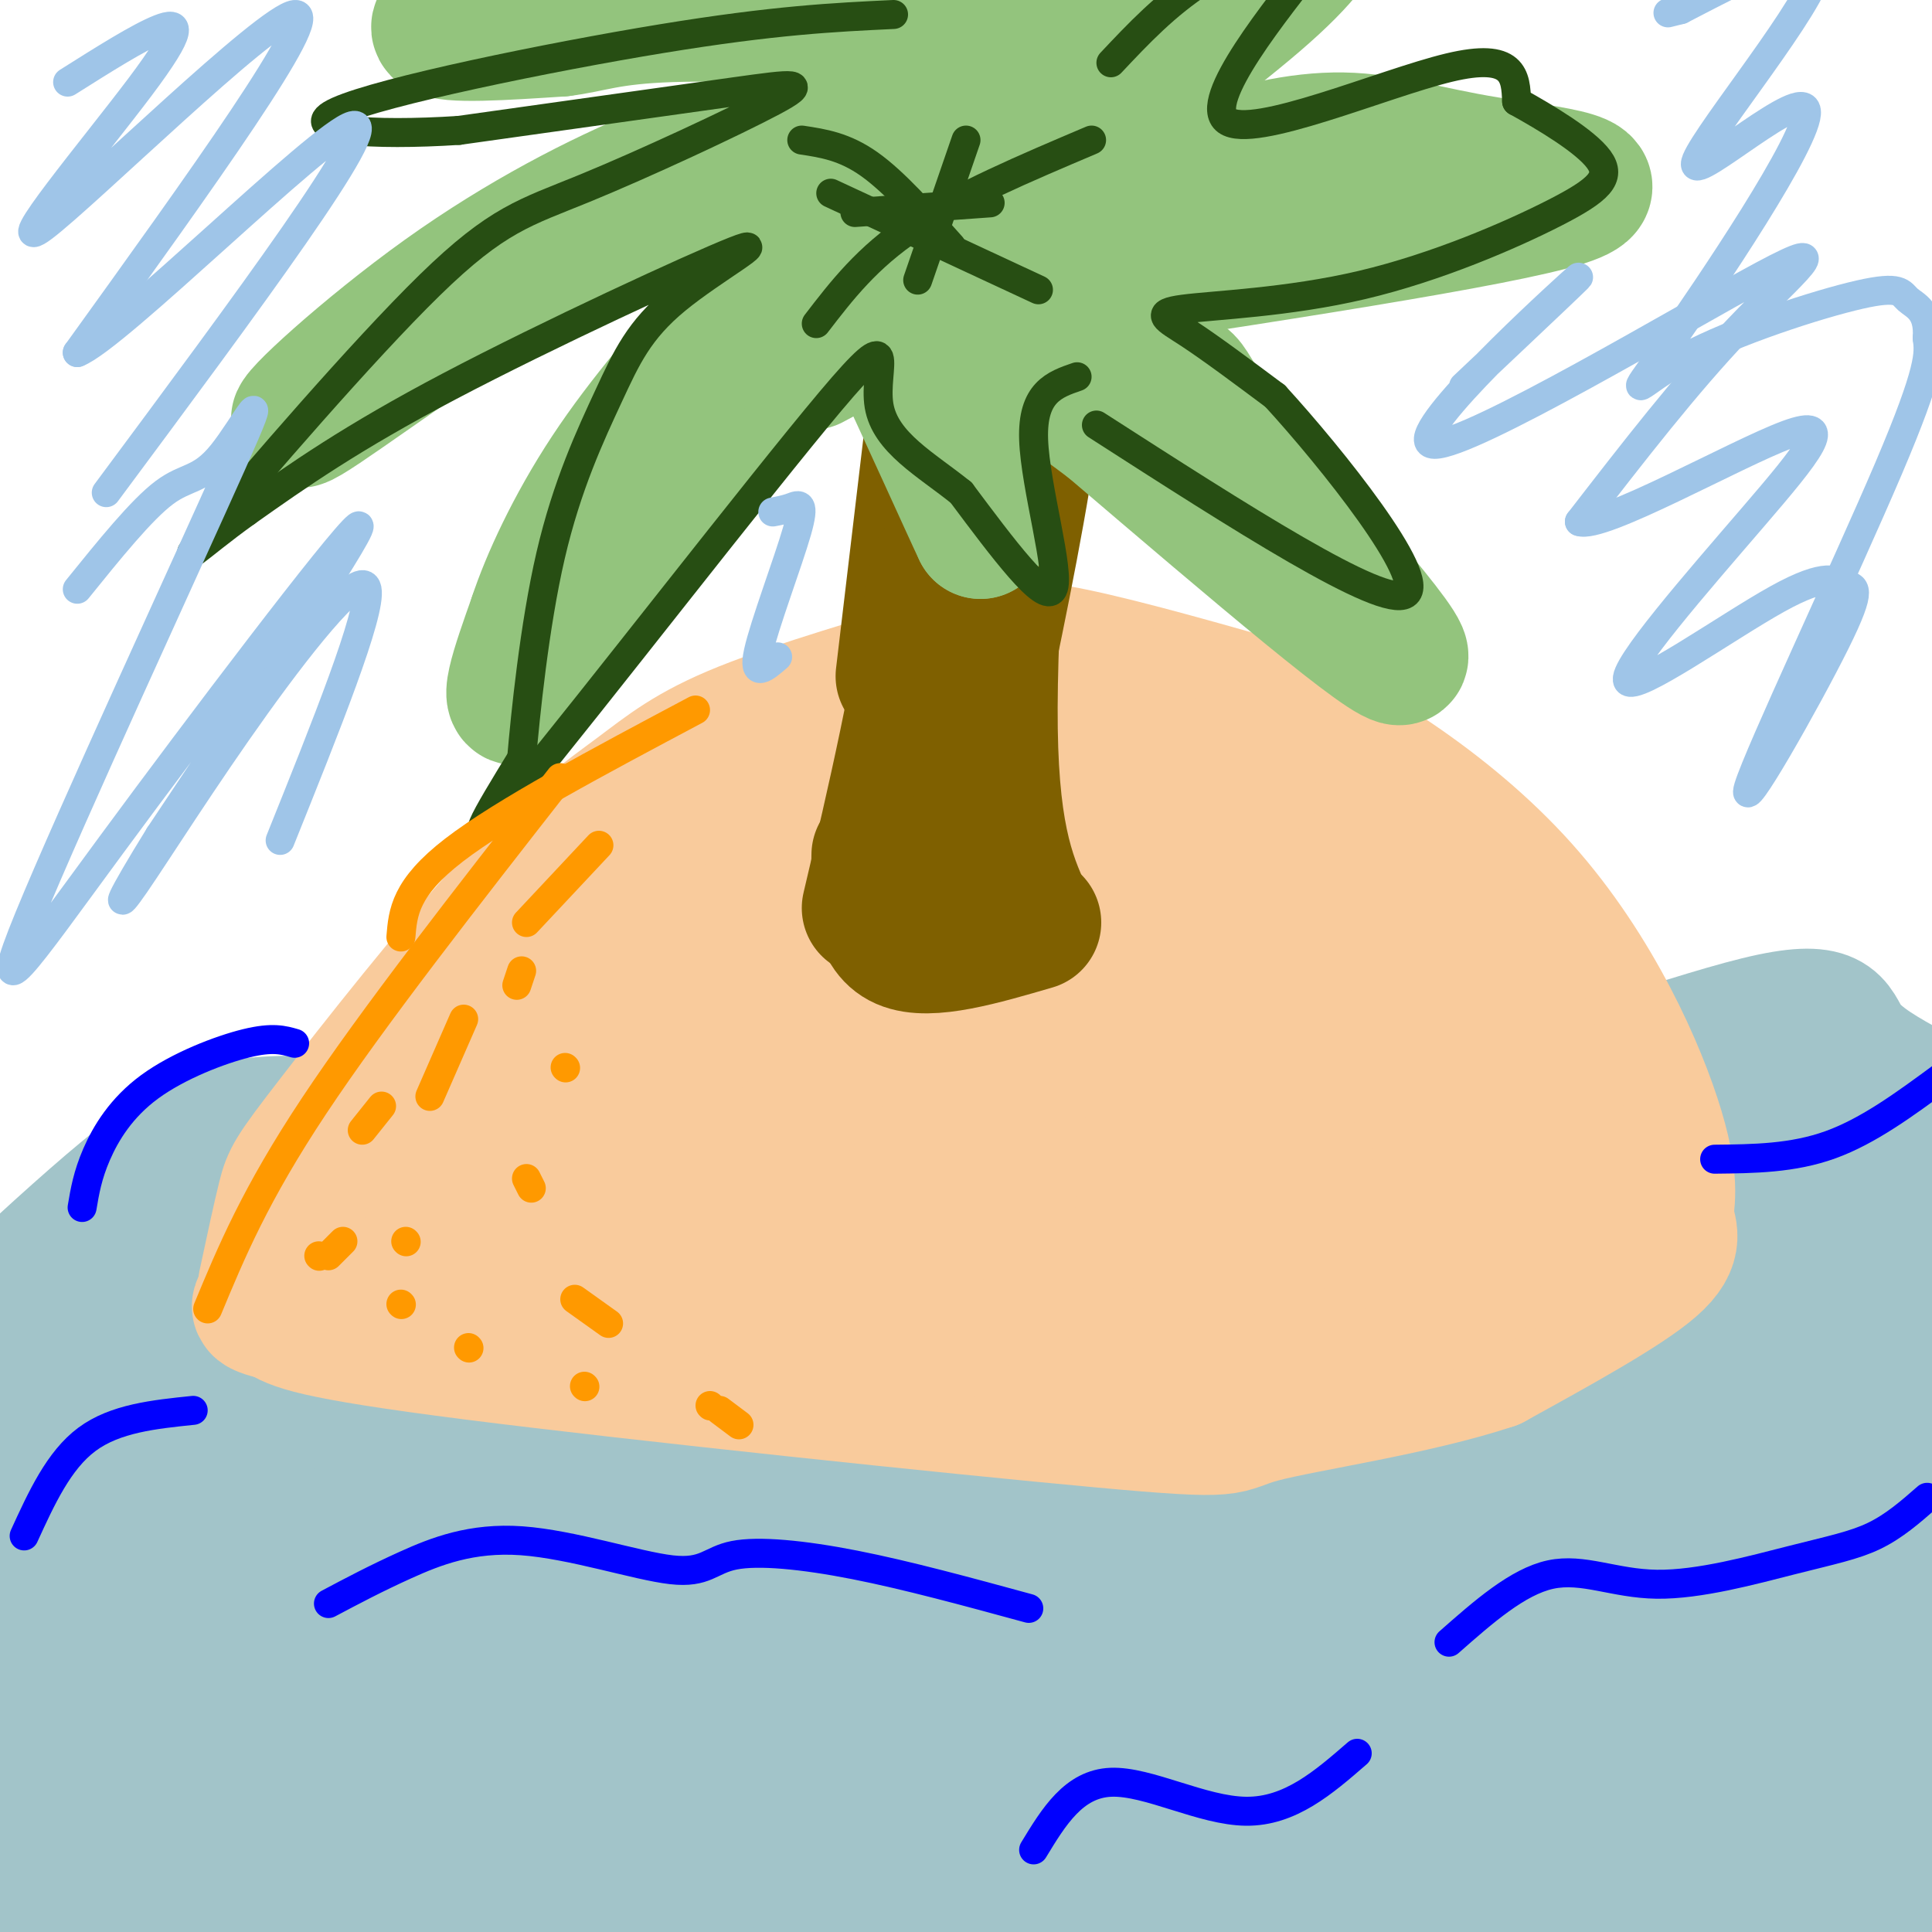 <svg viewBox='0 0 400 400' version='1.1' xmlns='http://www.w3.org/2000/svg' xmlns:xlink='http://www.w3.org/1999/xlink'><g fill='none' stroke='rgb(162,196,201)' stroke-width='28' stroke-linecap='round' stroke-linejoin='round'><path d='M38,268c5.767,-4.767 11.534,-9.534 18,-13c6.466,-3.466 13.630,-5.630 20,-8c6.370,-2.370 11.946,-4.946 25,-2c13.054,2.946 33.587,11.413 53,11c19.413,-0.413 37.707,-9.707 56,-19'/><path d='M210,237c15.984,-2.847 27.944,-0.464 34,3c6.056,3.464 6.207,8.010 29,10c22.793,1.990 68.226,1.426 99,0c30.774,-1.426 46.887,-3.713 63,-6'/><path d='M76,283c-4.130,-1.502 -8.260,-3.003 -13,-4c-4.740,-0.997 -10.091,-1.488 -20,6c-9.909,7.488 -24.376,22.957 -33,34c-8.624,11.043 -11.404,17.661 -10,19c1.404,1.339 6.993,-2.601 17,-17c10.007,-14.399 24.430,-39.257 28,-47c3.570,-7.743 -3.715,1.628 -11,11'/><path d='M34,285c-3.362,2.931 -6.268,4.758 -17,23c-10.732,18.242 -29.289,52.900 -22,48c7.289,-4.900 40.426,-49.359 56,-69c15.574,-19.641 13.587,-14.466 17,-16c3.413,-1.534 12.225,-9.779 15,-8c2.775,1.779 -0.489,13.582 1,13c1.489,-0.582 7.729,-13.548 -6,15c-13.729,28.548 -47.427,98.609 -51,105c-3.573,6.391 22.979,-50.888 40,-83c17.021,-32.112 24.510,-39.056 32,-46'/><path d='M99,267c7.830,-10.278 11.404,-12.973 -10,20c-21.404,32.973 -67.785,101.614 -85,124c-17.215,22.386 -5.265,-1.482 0,-16c5.265,-14.518 3.844,-19.684 16,-41c12.156,-21.316 37.888,-58.780 51,-79c13.112,-20.220 13.602,-23.194 2,2c-11.602,25.194 -35.297,78.558 -50,115c-14.703,36.442 -20.415,55.964 -13,45c7.415,-10.964 27.958,-52.413 43,-80c15.042,-27.587 24.583,-41.310 35,-55c10.417,-13.690 21.708,-27.345 33,-41'/><path d='M121,261c-13.087,32.103 -62.305,132.859 -69,150c-6.695,17.141 29.134,-49.335 52,-87c22.866,-37.665 32.768,-46.518 38,-49c5.232,-2.482 5.793,1.409 -11,39c-16.793,37.591 -50.941,108.883 -53,116c-2.059,7.117 27.970,-49.942 58,-107'/><path d='M136,323c13.571,-23.752 18.497,-29.631 23,-35c4.503,-5.369 8.581,-10.227 10,-8c1.419,2.227 0.178,11.539 -11,38c-11.178,26.461 -32.293,70.073 -44,97c-11.707,26.927 -14.004,37.171 -5,20c9.004,-17.171 29.310,-61.757 53,-107c23.690,-45.243 50.763,-91.142 41,-61c-9.763,30.142 -56.361,136.326 -70,166c-13.639,29.674 5.680,-17.163 25,-64'/><path d='M158,369c10.110,-21.819 22.885,-44.366 38,-67c15.115,-22.634 32.571,-45.354 40,-51c7.429,-5.646 4.833,5.783 -18,51c-22.833,45.217 -65.903,124.223 -75,136c-9.097,11.777 15.778,-43.674 26,-69c10.222,-25.326 5.792,-20.527 26,-50c20.208,-29.473 65.056,-93.220 65,-87c-0.056,6.220 -45.015,82.405 -70,131c-24.985,48.595 -29.996,69.598 -31,75c-1.004,5.402 1.998,-4.799 5,-15'/><path d='M164,423c1.576,-6.828 3.015,-16.399 14,-40c10.985,-23.601 31.516,-61.232 43,-82c11.484,-20.768 13.922,-24.672 20,-32c6.078,-7.328 15.795,-18.081 20,-22c4.205,-3.919 2.897,-1.005 6,0c3.103,1.005 10.618,0.103 -8,45c-18.618,44.897 -63.369,135.595 -71,146c-7.631,10.405 21.858,-59.484 41,-98c19.142,-38.516 27.939,-45.660 40,-60c12.061,-14.340 27.388,-35.875 21,-22c-6.388,13.875 -34.489,63.159 -51,95c-16.511,31.841 -21.432,46.240 -23,51c-1.568,4.760 0.216,-0.120 2,-5'/><path d='M218,399c11.478,-20.021 39.172,-67.572 58,-94c18.828,-26.428 28.788,-31.731 37,-37c8.212,-5.269 14.676,-10.504 17,-9c2.324,1.504 0.509,9.746 5,5c4.491,-4.746 15.288,-22.482 -4,26c-19.288,48.482 -68.660,163.182 -74,175c-5.340,11.818 33.354,-79.245 56,-127c22.646,-47.755 29.245,-52.202 37,-61c7.755,-8.798 16.665,-21.946 21,-25c4.335,-3.054 4.096,3.984 -19,43c-23.096,39.016 -69.048,110.008 -115,181'/><path d='M237,476c-18.389,25.922 -6.860,0.227 1,-22c7.860,-22.227 12.051,-40.984 15,-54c2.949,-13.016 4.656,-20.289 22,-51c17.344,-30.711 50.324,-84.858 45,-67c-5.324,17.858 -48.954,107.723 -62,132c-13.046,24.277 4.490,-17.033 11,-35c6.510,-17.967 1.993,-12.591 19,-40c17.007,-27.409 55.538,-87.605 52,-81c-3.538,6.605 -49.145,80.009 -77,134c-27.855,53.991 -37.959,88.569 -40,93c-2.041,4.431 3.979,-21.284 10,-47'/><path d='M233,438c2.697,-13.568 4.439,-23.989 29,-66c24.561,-42.011 71.942,-115.611 67,-107c-4.942,8.611 -62.208,99.435 -90,150c-27.792,50.565 -26.110,60.871 -23,55c3.110,-5.871 7.647,-27.921 17,-50c9.353,-22.079 23.522,-44.188 36,-63c12.478,-18.812 23.263,-34.328 42,-54c18.737,-19.672 45.424,-43.500 57,-53c11.576,-9.500 8.040,-4.673 5,5c-3.040,9.673 -5.583,24.192 -19,55c-13.417,30.808 -37.709,77.904 -62,125'/><path d='M292,435c-9.895,18.477 -3.633,2.170 2,-15c5.633,-17.170 10.638,-35.202 23,-63c12.362,-27.798 32.081,-65.362 42,-82c9.919,-16.638 10.038,-12.349 13,-10c2.962,2.349 8.766,2.759 -1,38c-9.766,35.241 -35.102,105.312 -46,133c-10.898,27.688 -7.357,12.993 12,-32c19.357,-44.993 54.531,-120.284 58,-118c3.469,2.284 -24.765,82.142 -53,162'/><path d='M342,448c-8.890,28.969 -4.616,20.390 -2,7c2.616,-13.390 3.572,-31.592 5,-44c1.428,-12.408 3.326,-19.022 11,-37c7.674,-17.978 21.123,-47.318 28,-60c6.877,-12.682 7.180,-8.704 8,-5c0.820,3.704 2.156,7.135 3,15c0.844,7.865 1.195,20.163 -3,43c-4.195,22.837 -12.935,56.212 -17,72c-4.065,15.788 -3.454,13.990 -2,4c1.454,-9.990 3.751,-28.173 7,-45c3.249,-16.827 7.452,-32.300 16,-58c8.548,-25.700 21.442,-61.629 23,-56c1.558,5.629 -8.221,52.814 -18,100'/><path d='M401,384c-3.228,18.774 -2.297,15.707 -4,13c-1.703,-2.707 -6.041,-5.056 -1,-36c5.041,-30.944 19.461,-90.485 15,-86c-4.461,4.485 -27.804,72.996 -36,95c-8.196,22.004 -1.245,-2.499 3,-17c4.245,-14.501 5.784,-19.000 13,-30c7.216,-11.000 20.108,-28.500 33,-46'/><path d='M424,277c4.593,-8.393 -0.425,-6.375 -3,-12c-2.575,-5.625 -2.707,-18.894 -10,-9c-7.293,9.894 -21.749,42.951 -27,49c-5.251,6.049 -1.298,-14.910 2,-27c3.298,-12.090 5.942,-15.311 7,-16c1.058,-0.689 0.529,1.156 0,3'/><path d='M393,265c-0.265,4.118 -0.927,12.914 2,9c2.927,-3.914 9.442,-20.538 11,-28c1.558,-7.462 -1.840,-5.763 -7,-6c-5.160,-0.237 -12.082,-2.410 -15,-4c-2.918,-1.590 -1.834,-2.597 -13,-1c-11.166,1.597 -34.583,5.799 -58,10'/><path d='M313,245c-23.014,-0.890 -51.550,-8.115 -67,-11c-15.450,-2.885 -17.813,-1.431 -25,0c-7.187,1.431 -19.196,2.837 -34,8c-14.804,5.163 -32.402,14.081 -50,23'/><path d='M137,265c-11.631,4.768 -15.708,5.186 -30,2c-14.292,-3.186 -38.800,-9.978 -52,-12c-13.200,-2.022 -15.092,0.725 -20,3c-4.908,2.275 -12.831,4.079 -22,16c-9.169,11.921 -19.585,33.961 -30,56'/><path d='M-17,330c-0.870,3.887 11.953,-14.394 22,-25c10.047,-10.606 17.316,-13.535 27,-18c9.684,-4.465 21.781,-10.465 35,-19c13.219,-8.535 27.559,-19.606 18,-5c-9.559,14.606 -43.017,54.887 -48,66c-4.983,11.113 18.508,-6.944 42,-25'/><path d='M79,304c9.327,-5.826 11.644,-7.892 25,-13c13.356,-5.108 37.750,-13.260 50,-17c12.250,-3.740 12.357,-3.069 29,-2c16.643,1.069 49.821,2.534 83,4'/><path d='M396,226c-5.738,-3.149 -11.476,-6.298 -14,-10c-2.524,-3.702 -1.833,-7.958 -18,-4c-16.167,3.958 -49.190,16.131 -70,20c-20.810,3.869 -29.405,-0.565 -38,-5'/><path d='M256,227c-18.667,-0.867 -46.333,-0.533 -66,3c-19.667,3.533 -31.333,10.267 -43,17'/><path d='M147,247c-9.170,3.439 -10.594,3.535 -14,4c-3.406,0.465 -8.793,1.299 -19,-2c-10.207,-3.299 -25.235,-10.729 -37,-14c-11.765,-3.271 -20.267,-2.382 -25,-2c-4.733,0.382 -5.697,0.257 -9,2c-3.303,1.743 -8.944,5.355 -17,12c-8.056,6.645 -18.528,16.322 -29,26'/><path d='M-3,273c-9.153,8.309 -17.536,16.083 -13,14c4.536,-2.083 21.990,-14.022 34,-22c12.010,-7.978 18.574,-11.994 35,-12c16.426,-0.006 42.713,3.997 69,8'/></g>
<g fill='none' stroke='rgb(249,203,156)' stroke-width='28' stroke-linecap='round' stroke-linejoin='round'><path d='M55,266c1.496,-6.996 2.993,-13.992 4,-18c1.007,-4.008 1.525,-5.030 10,-16c8.475,-10.970 24.907,-31.890 37,-45c12.093,-13.110 19.845,-18.411 26,-23c6.155,-4.589 10.712,-8.467 22,-13c11.288,-4.533 29.308,-9.720 40,-13c10.692,-3.280 14.055,-4.651 24,-3c9.945,1.651 26.473,6.326 43,11'/><path d='M261,146c17.201,7.541 38.703,20.894 54,38c15.297,17.106 24.389,37.967 28,50c3.611,12.033 1.741,15.240 2,18c0.259,2.760 2.645,5.074 -3,10c-5.645,4.926 -19.323,12.463 -33,20'/><path d='M309,282c-15.922,5.327 -39.226,8.644 -48,11c-8.774,2.356 -3.016,3.750 -33,1c-29.984,-2.750 -95.710,-9.643 -130,-14c-34.290,-4.357 -37.145,-6.179 -40,-8'/><path d='M58,272c-6.827,-1.627 -3.893,-1.694 -2,-3c1.893,-1.306 2.746,-3.850 4,-7c1.254,-3.150 2.908,-6.905 20,-22c17.092,-15.095 49.623,-41.531 72,-57c22.377,-15.469 34.602,-19.973 54,-27c19.398,-7.027 45.971,-16.579 38,-11c-7.971,5.579 -50.485,26.290 -93,47'/><path d='M151,192c-26.555,18.151 -46.443,40.029 -55,50c-8.557,9.971 -5.784,8.034 -6,11c-0.216,2.966 -3.420,10.833 0,12c3.420,1.167 13.463,-4.368 11,0c-2.463,4.368 -17.432,18.637 13,-7c30.432,-25.637 106.266,-91.182 125,-105c18.734,-13.818 -19.633,24.091 -58,62'/><path d='M181,215c-21.300,24.871 -45.548,56.047 -49,60c-3.452,3.953 13.894,-19.317 30,-38c16.106,-18.683 30.971,-32.779 40,-41c9.029,-8.221 12.220,-10.568 24,-20c11.780,-9.432 32.147,-25.951 23,-13c-9.147,12.951 -47.809,55.371 -68,81c-20.191,25.629 -21.912,34.465 -20,35c1.912,0.535 7.456,-7.233 13,-15'/><path d='M174,264c11.269,-14.784 32.942,-44.245 47,-61c14.058,-16.755 20.502,-20.805 28,-28c7.498,-7.195 16.051,-17.537 -1,11c-17.051,28.537 -59.706,95.952 -53,91c6.706,-4.952 62.773,-82.272 76,-98c13.227,-15.728 -16.387,30.136 -46,76'/><path d='M225,255c-9.663,15.982 -10.821,17.936 -1,3c9.821,-14.936 30.620,-46.761 44,-64c13.380,-17.239 19.339,-19.893 23,-21c3.661,-1.107 5.022,-0.667 5,5c-0.022,5.667 -1.426,16.560 -2,23c-0.574,6.440 -0.317,8.428 -5,21c-4.683,12.572 -14.307,35.728 -19,43c-4.693,7.272 -4.454,-1.339 -4,-13c0.454,-11.661 1.122,-26.370 6,-38c4.878,-11.630 13.965,-20.180 20,-23c6.035,-2.820 9.017,0.090 12,3'/><path d='M304,194c4.605,4.207 10.117,13.223 13,23c2.883,9.777 3.138,20.313 3,25c-0.138,4.687 -0.670,3.523 -3,3c-2.330,-0.523 -6.457,-0.406 -12,-5c-5.543,-4.594 -12.502,-13.899 -15,-19c-2.498,-5.101 -0.534,-5.997 1,-7c1.534,-1.003 2.638,-2.114 9,2c6.362,4.114 17.984,13.453 23,19c5.016,5.547 3.427,7.301 3,10c-0.427,2.699 0.306,6.343 -3,10c-3.306,3.657 -10.653,7.329 -18,11'/><path d='M305,266c-10.195,5.332 -26.681,13.161 -43,15c-16.319,1.839 -32.470,-2.313 -25,-8c7.470,-5.687 38.563,-12.911 55,-18c16.437,-5.089 18.219,-8.045 20,-11'/><path d='M312,244c-11.560,4.321 -50.458,20.625 -66,27c-15.542,6.375 -7.726,2.821 -5,-1c2.726,-3.821 0.363,-7.911 -2,-12'/><path d='M251,260c7.175,-1.708 14.351,-3.416 17,-6c2.649,-2.584 0.772,-6.043 0,-9c-0.772,-2.957 -0.439,-5.411 -6,-3c-5.561,2.411 -17.018,9.689 -22,11c-4.982,1.311 -3.491,-3.344 -2,-8'/></g>
<g fill='none' stroke='rgb(127,96,0)' stroke-width='28' stroke-linecap='round' stroke-linejoin='round'><path d='M187,140c0.000,0.000 7.000,-59.000 7,-59'/><path d='M200,59c1.000,-16.417 2.000,-32.833 1,-23c-1.000,9.833 -4.000,45.917 -7,82'/><path d='M194,118c-3.500,25.333 -8.750,47.667 -14,70'/><path d='M182,177c-0.167,7.833 -0.333,15.667 5,18c5.333,2.333 16.167,-0.833 27,-4'/><path d='M213,191c-3.833,-8.167 -7.667,-16.333 -8,-40c-0.333,-23.667 2.833,-62.833 6,-102'/><path d='M218,29c-0.750,17.917 -1.500,35.833 -4,55c-2.500,19.167 -6.750,39.583 -11,60'/></g>
<g fill='none' stroke='rgb(147,196,125)' stroke-width='28' stroke-linecap='round' stroke-linejoin='round'><path d='M195,44c-17.600,17.467 -35.200,34.933 -51,54c-15.800,19.067 -29.800,39.733 -35,45c-5.200,5.267 -1.600,-4.867 2,-15'/><path d='M111,128c2.473,-7.536 7.657,-18.876 15,-30c7.343,-11.124 16.846,-22.032 25,-31c8.154,-8.968 14.958,-15.997 25,-22c10.042,-6.003 23.320,-10.980 26,-14c2.680,-3.020 -5.240,-4.082 -12,-5c-6.760,-0.918 -12.360,-1.691 -21,0c-8.640,1.691 -20.320,5.845 -32,10'/><path d='M137,36c-12.829,5.280 -28.902,13.481 -45,25c-16.098,11.519 -32.220,26.357 -30,26c2.220,-0.357 22.780,-15.910 39,-26c16.220,-10.090 28.098,-14.716 38,-19c9.902,-4.284 17.829,-8.224 29,-10c11.171,-1.776 25.585,-1.388 40,-1'/><path d='M208,31c8.476,0.580 9.667,2.530 11,3c1.333,0.470 2.810,-0.542 -2,-5c-4.810,-4.458 -15.905,-12.363 -24,-17c-8.095,-4.637 -13.190,-6.006 -27,-8c-13.810,-1.994 -36.333,-4.614 -52,-4c-15.667,0.614 -24.476,4.461 -23,6c1.476,1.539 13.238,0.769 25,0'/><path d='M116,6c6.330,-0.735 9.655,-2.573 23,-3c13.345,-0.427 36.711,0.558 50,3c13.289,2.442 16.500,6.342 20,10c3.500,3.658 7.289,7.073 9,13c1.711,5.927 1.345,14.365 0,13c-1.345,-1.365 -3.670,-12.533 -2,-21c1.670,-8.467 7.335,-14.234 13,-20'/><path d='M229,1c7.129,-6.960 18.451,-14.361 27,-18c8.549,-3.639 14.325,-3.515 17,-3c2.675,0.515 2.250,1.423 1,4c-1.250,2.577 -3.325,6.825 -14,16c-10.675,9.175 -29.951,23.278 -44,37c-14.049,13.722 -22.871,27.063 -21,29c1.871,1.937 14.436,-7.532 27,-17'/><path d='M222,49c8.862,-5.373 17.515,-10.304 27,-14c9.485,-3.696 19.800,-6.156 29,-6c9.200,0.156 17.285,2.926 30,5c12.715,2.074 30.062,3.450 13,8c-17.062,4.550 -68.531,12.275 -120,20'/><path d='M201,62c-10.887,6.590 21.896,13.065 35,15c13.104,1.935 6.528,-0.671 17,13c10.472,13.671 37.992,43.620 37,46c-0.992,2.380 -30.496,-22.810 -60,-48'/><path d='M230,88c-15.359,-11.592 -23.756,-16.571 -33,-21c-9.244,-4.429 -19.335,-8.308 -21,-8c-1.665,0.308 5.096,4.802 11,14c5.904,9.198 10.952,23.099 16,37'/><path d='M203,110c-1.369,-2.762 -12.792,-28.167 -18,-39c-5.208,-10.833 -4.202,-7.095 -6,-4c-1.798,3.095 -6.399,5.548 -11,8'/></g>
<g fill='none' stroke='rgb(39,78,19)' stroke-width='6' stroke-linecap='round' stroke-linejoin='round'><path d='M223,78c-4.667,1.600 -9.333,3.200 -9,13c0.333,9.800 5.667,27.800 4,31c-1.667,3.200 -10.333,-8.400 -19,-20'/><path d='M199,102c-7.204,-5.815 -15.715,-10.352 -17,-18c-1.285,-7.648 4.654,-18.405 -10,-1c-14.654,17.405 -49.901,62.973 -64,80c-14.099,17.027 -7.049,5.514 0,-6'/><path d='M108,157c0.748,-8.694 2.619,-27.429 6,-42c3.381,-14.571 8.273,-24.979 12,-33c3.727,-8.021 6.288,-13.655 14,-20c7.712,-6.345 20.576,-13.401 12,-10c-8.576,3.401 -38.593,17.257 -59,28c-20.407,10.743 -31.203,18.371 -42,26'/><path d='M51,106c-10.459,7.485 -15.608,13.198 -7,3c8.608,-10.198 30.972,-36.307 45,-50c14.028,-13.693 19.719,-14.969 32,-20c12.281,-5.031 31.153,-13.816 39,-18c7.847,-4.184 4.671,-3.767 -8,-2c-12.671,1.767 -34.835,4.883 -57,8'/><path d='M95,27c-17.893,1.167 -34.125,0.083 -25,-4c9.125,-4.083 43.607,-11.167 67,-15c23.393,-3.833 35.696,-4.417 48,-5'/><path d='M230,13c5.664,-6.021 11.328,-12.043 19,-17c7.672,-4.957 17.351,-8.850 23,-11c5.649,-2.150 7.267,-2.556 0,7c-7.267,9.556 -23.418,29.073 -18,33c5.418,3.927 32.405,-7.735 46,-11c13.595,-3.265 13.797,1.868 14,7'/><path d='M314,21c6.070,3.358 14.245,8.254 17,12c2.755,3.746 0.089,6.344 -9,11c-9.089,4.656 -24.601,11.372 -40,15c-15.399,3.628 -30.684,4.169 -37,5c-6.316,0.831 -3.662,1.952 1,5c4.662,3.048 11.331,8.024 18,13'/><path d='M264,82c11.644,12.689 31.756,37.911 27,41c-4.756,3.089 -34.378,-15.956 -64,-35'/><path d='M200,29c0.000,0.000 -10.000,29.000 -10,29'/><path d='M205,42c0.000,0.000 -28.000,2.000 -28,2'/><path d='M166,29c4.417,0.667 8.833,1.333 14,5c5.167,3.667 11.083,10.333 17,17'/><path d='M226,29c-13.750,5.833 -27.500,11.667 -37,18c-9.500,6.333 -14.750,13.167 -20,20'/><path d='M172,40c0.000,0.000 43.000,20.000 43,20'/></g>
<g fill='none' stroke='rgb(255,153,0)' stroke-width='6' stroke-linecap='round' stroke-linejoin='round'><path d='M144,147c-19.917,10.583 -39.833,21.167 -50,29c-10.167,7.833 -10.583,12.917 -11,18'/><path d='M116,161c-19.417,24.833 -38.833,49.667 -51,68c-12.167,18.333 -17.083,30.167 -22,42'/><path d='M124,175c0.000,0.000 -15.000,16.000 -15,16'/><path d='M79,229c0.000,0.000 -4.000,5.000 -4,5'/><path d='M66,260c0.000,0.000 0.100,0.100 0.1,0.1'/><path d='M68,260c0.000,0.000 3.000,-3.000 3,-3'/><path d='M89,227c0.000,0.000 7.000,-16.000 7,-16'/><path d='M108,201c0.000,0.000 -1.000,3.000 -1,3'/><path d='M84,257c0.000,0.000 0.100,0.100 0.1,0.1'/><path d='M83,270c0.000,0.000 0.100,0.100 0.1,0.1'/><path d='M97,279c0.000,0.000 0.100,0.100 0.1,0.1'/><path d='M121,287c0.000,0.000 0.100,0.100 0.1,0.1'/><path d='M147,291c0.000,0.000 0.100,0.100 0.1,0.1'/><path d='M153,295c0.000,0.000 -4.000,-3.000 -4,-3'/><path d='M126,274c0.000,0.000 -7.000,-5.000 -7,-5'/><path d='M110,246c0.000,0.000 -1.000,-2.000 -1,-2'/><path d='M117,221c0.000,0.000 0.100,0.100 0.1,0.1'/></g>
<g fill='none' stroke='rgb(0,0,255)' stroke-width='6' stroke-linecap='round' stroke-linejoin='round'><path d='M17,250c0.560,-3.333 1.119,-6.667 3,-11c1.881,-4.333 5.083,-9.667 11,-14c5.917,-4.333 14.548,-7.667 20,-9c5.452,-1.333 7.726,-0.667 10,0'/><path d='M40,292c-8.083,0.833 -16.167,1.667 -22,6c-5.833,4.333 -9.417,12.167 -13,20'/><path d='M68,332c4.918,-2.608 9.835,-5.216 16,-8c6.165,-2.784 13.577,-5.743 24,-5c10.423,0.743 23.856,5.189 31,6c7.144,0.811 8.000,-2.012 13,-3c5.000,-0.988 14.143,-0.139 25,2c10.857,2.139 23.429,5.570 36,9'/><path d='M281,363c-6.956,6.044 -13.911,12.089 -23,12c-9.089,-0.089 -20.311,-6.311 -28,-6c-7.689,0.311 -11.844,7.156 -16,14'/><path d='M300,340c7.115,-6.268 14.230,-12.536 21,-14c6.770,-1.464 13.196,1.876 22,2c8.804,0.124 19.986,-2.967 28,-5c8.014,-2.033 12.861,-3.010 17,-5c4.139,-1.990 7.569,-4.995 11,-8'/><path d='M355,240c8.083,-0.083 16.167,-0.167 24,-3c7.833,-2.833 15.417,-8.417 23,-14'/></g>
<g fill='none' stroke='rgb(159,197,232)' stroke-width='6' stroke-linecap='round' stroke-linejoin='round'><path d='M14,17c7.391,-4.667 14.781,-9.333 19,-11c4.219,-1.667 5.265,-0.333 -4,12c-9.265,12.333 -28.841,35.667 -20,29c8.841,-6.667 46.097,-43.333 52,-44c5.903,-0.667 -19.549,34.667 -45,70'/><path d='M16,73c7.933,-2.933 50.267,-45.267 57,-47c6.733,-1.733 -22.133,37.133 -51,76'/><path d='M16,122c6.654,-8.238 13.308,-16.476 18,-20c4.692,-3.524 7.422,-2.334 12,-8c4.578,-5.666 11.003,-18.190 2,2c-9.003,20.190 -33.434,73.092 -42,94c-8.566,20.908 -1.268,9.821 17,-15c18.268,-24.821 47.505,-63.378 51,-66c3.495,-2.622 -18.753,30.689 -41,64'/><path d='M33,173c-8.566,13.860 -9.482,16.509 -5,10c4.482,-6.509 14.360,-22.175 25,-37c10.640,-14.825 22.040,-28.807 23,-24c0.960,4.807 -8.520,28.404 -18,52'/><path d='M160,106c1.315,-0.250 2.631,-0.500 4,-1c1.369,-0.500 2.792,-1.250 1,5c-1.792,6.250 -6.798,19.500 -8,25c-1.202,5.500 1.399,3.250 4,1'/><path d='M303,80c14.517,-13.697 29.033,-27.394 22,-21c-7.033,6.394 -35.617,32.879 -28,33c7.617,0.121 51.435,-26.121 68,-35c16.565,-8.879 5.876,-0.394 -5,11c-10.876,11.394 -21.938,25.697 -33,40'/><path d='M327,108c4.516,1.703 32.306,-14.040 43,-18c10.694,-3.960 4.291,3.862 -7,17c-11.291,13.138 -27.470,31.591 -26,34c1.470,2.409 20.591,-11.226 31,-17c10.409,-5.774 12.107,-3.685 14,-3c1.893,0.685 3.982,-0.033 -2,12c-5.982,12.033 -20.034,36.817 -18,30c2.034,-6.817 20.152,-45.233 29,-66c8.848,-20.767 8.424,-23.883 8,-27'/><path d='M399,70c0.414,-5.772 -2.551,-6.702 -4,-8c-1.449,-1.298 -1.383,-2.963 -10,-1c-8.617,1.963 -25.917,7.556 -36,13c-10.083,5.444 -12.948,10.741 -4,-2c8.948,-12.741 29.708,-43.518 29,-49c-0.708,-5.482 -22.883,14.332 -23,11c-0.117,-3.332 21.824,-29.809 25,-39c3.176,-9.191 -12.412,-1.095 -28,7'/><path d='M348,2c-4.667,1.167 -2.333,0.583 0,0'/></g>
</svg>